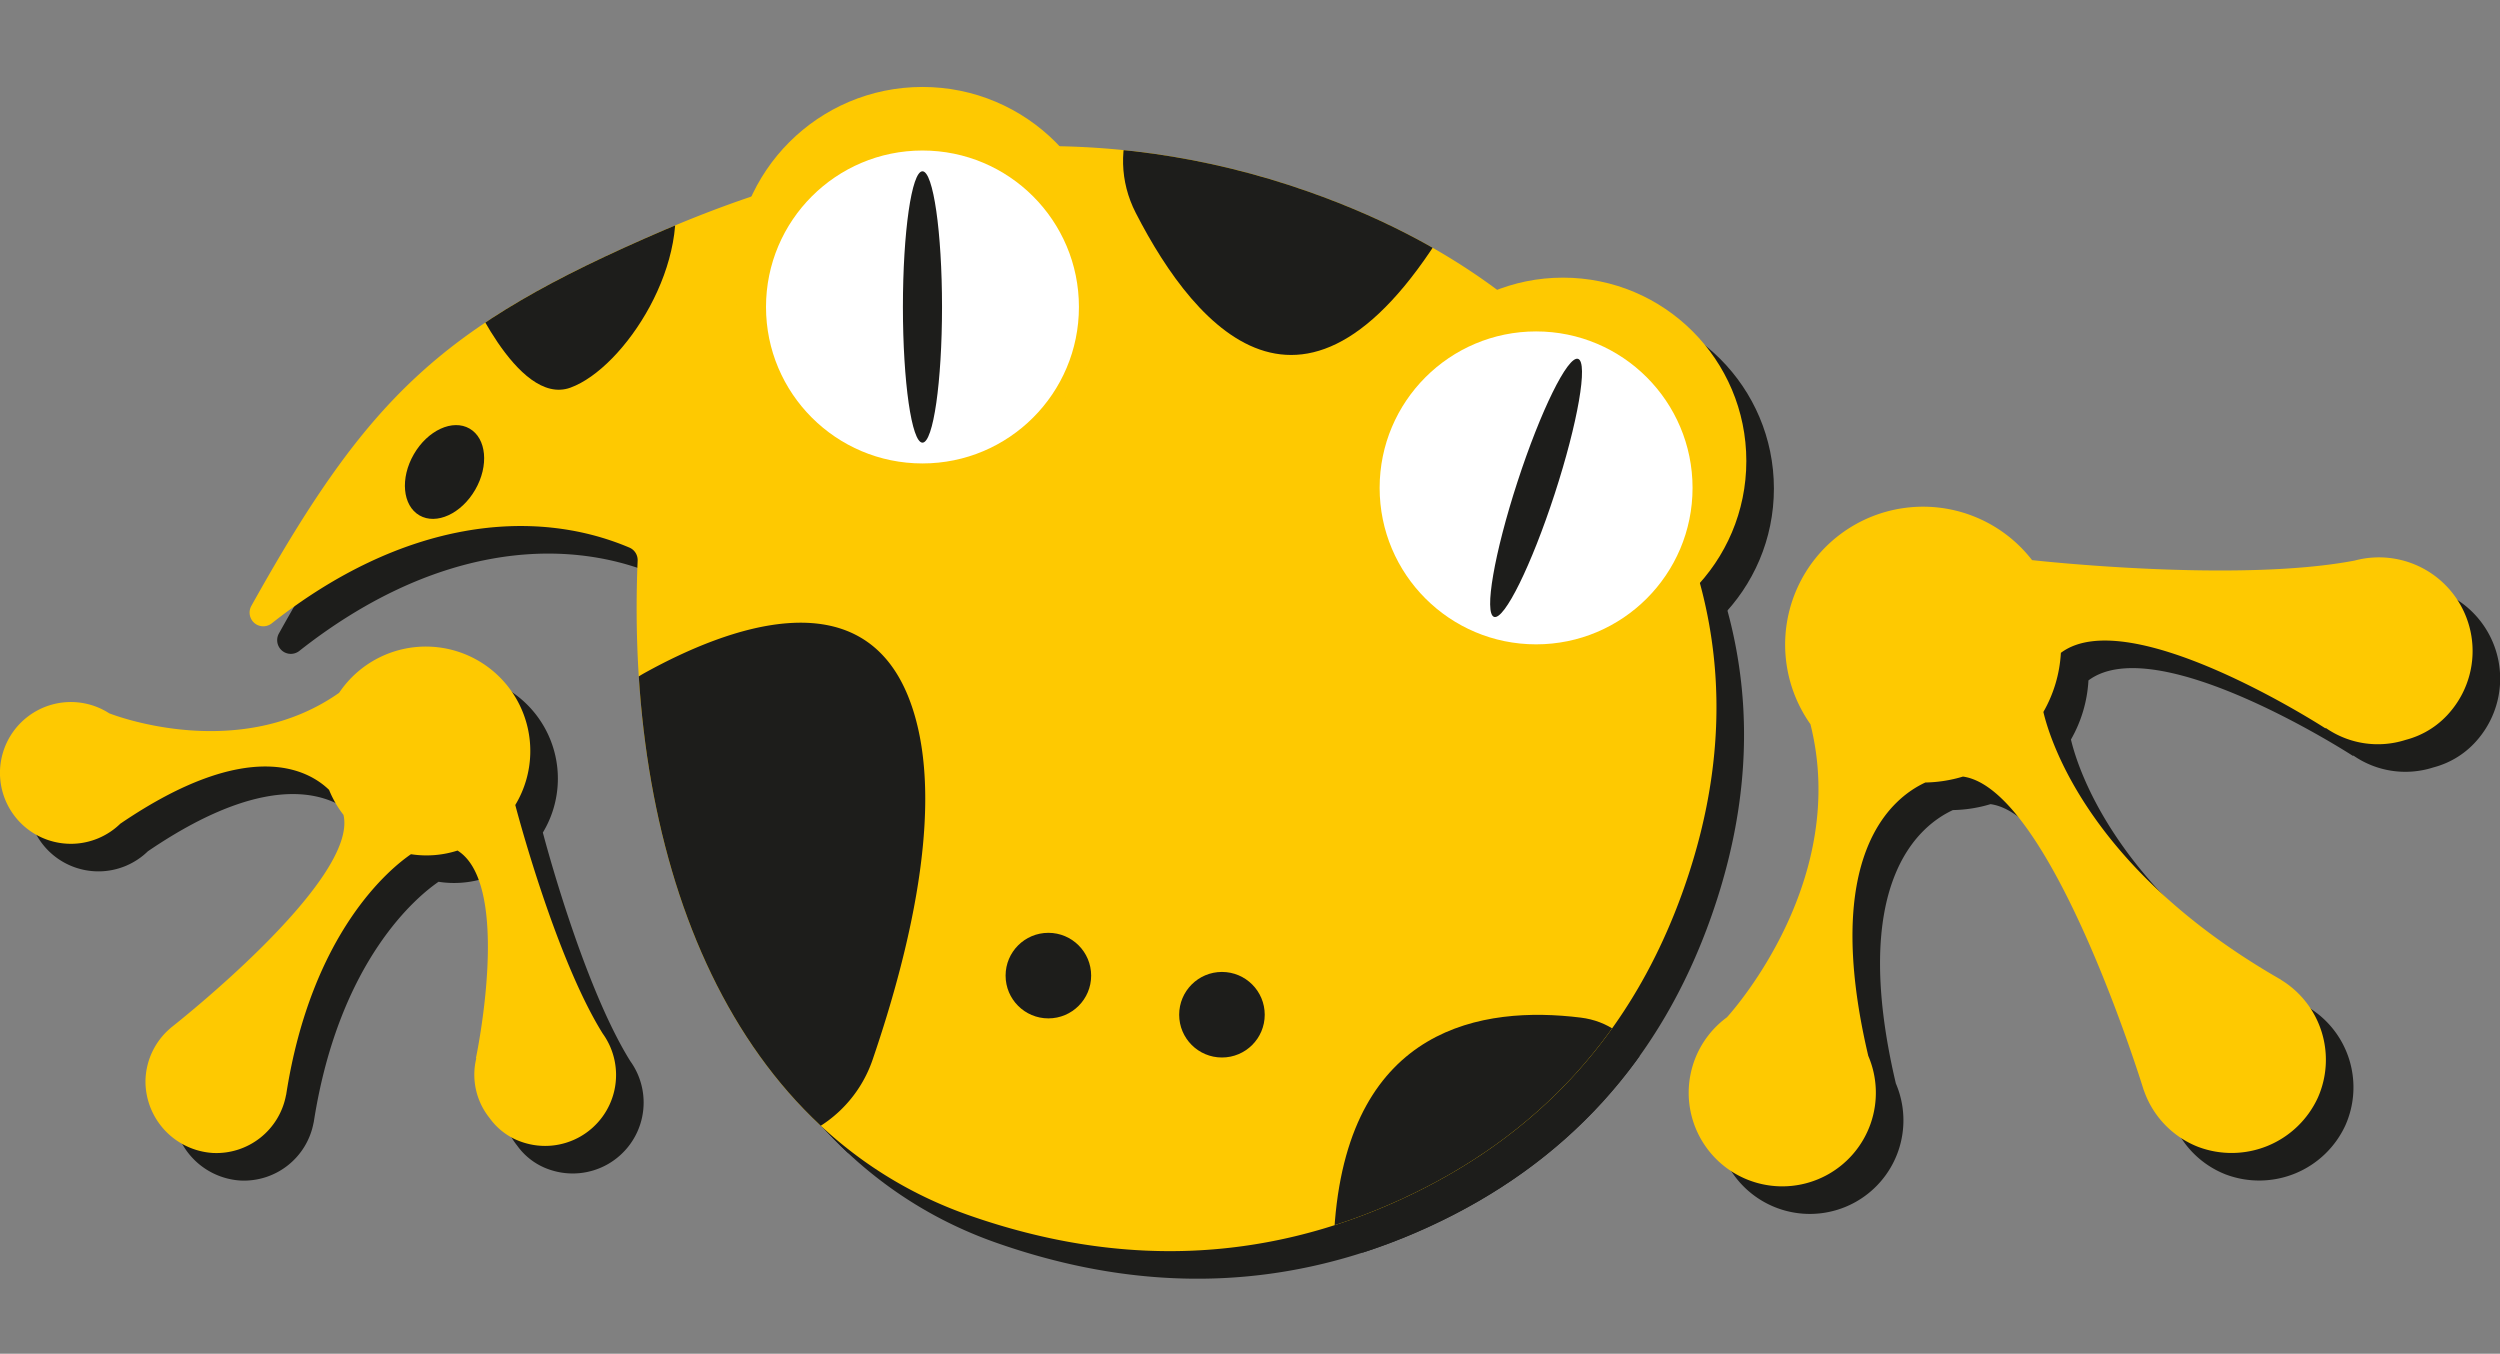 <svg xmlns="http://www.w3.org/2000/svg" xmlns:xlink="http://www.w3.org/1999/xlink" viewBox="0 0 272.031 147.306"><rect x="0" y="0" width="272.031" height="147.306" fill="#808080" stroke="none"/><defs><style>      .cls-1 {        fill: #1d1d1b;      }      .cls-2 {        fill: none;      }      .cls-3 {        clip-path: url(#clip-path);      }      .cls-4 {        fill: #fec901;      }      .cls-5 {        fill: #fff;      }      .cls-6 {        clip-path: url(#clip-path-2);      }    </style><clipPath id="clip-path" transform="translate(0 9.462)"><path class="cls-1" d="M75.31,18.556q36.831-15.83,69.975-4.193,26.35,9.251,37.842,30.599t3.113,45.211q-8.261,23.529-30.784,33.867-22.52,10.335-47.05,1.725c-26.239-9.213-37.372-39.029-36.023-71.206a1.477,1.477,0,0,0-.88-1.429c-10.544-4.477-24.671-3.006-38.927,8.231a1.494,1.494,0,0,1-1.613.161h0a1.497,1.497,0,0,1-.614-2.054C43.211,36.408,51.219,28.91,75.31,18.556Z"></path></clipPath><clipPath id="clip-path-2" transform="translate(0 9.462)"><path class="cls-2" d="M72.31,15.556q36.831-15.83,69.975-4.193,26.35,9.251,37.842,30.599t3.113,45.211q-8.261,23.529-30.784,33.867-22.52,10.335-47.05,1.725C78.891,113.455,67.802,83.106,69.43,50.543c-10.818-5.054-25.677-3.708-40.611,8.424l-2.217-1.153C39.909,33.695,47.756,26.109,72.31,15.556Z"></path></clipPath></defs><g id="Camada_2" data-name="Camada 2"><g id="Camada_1-2" data-name="Camada 1"><g><circle class="cls-1" cx="173.072" cy="53.162" r="19.951"></circle><circle class="cls-1" cx="103.376" cy="32.945" r="20.483"></circle><g><circle class="cls-1" cx="103.376" cy="36.403" r="17.025"></circle><ellipse class="cls-1" cx="103.376" cy="36.403" rx="2.128" ry="14.764"></ellipse></g><g><circle class="cls-1" cx="170.146" cy="56.088" r="17.025"></circle><ellipse class="cls-1" cx="170.146" cy="46.626" rx="14.764" ry="2.128" transform="translate(73.148 203.448) rotate(-71.971)"></ellipse></g><circle class="cls-1" cx="117.076" cy="109.158" r="4.655"></circle><circle class="cls-1" cx="135.963" cy="113.414" r="4.655"></circle><ellipse class="cls-1" cx="51.37" cy="44.897" rx="5.453" ry="3.857" transform="translate(-13.197 76.398) rotate(-60)"></ellipse><g><path class="cls-1" d="M75.31,18.556q36.831-15.83,69.975-4.193,26.35,9.251,37.842,30.599t3.113,45.211q-8.261,23.529-30.784,33.867-22.52,10.335-47.05,1.725c-26.239-9.213-37.372-39.029-36.023-71.206a1.477,1.477,0,0,0-.88-1.429c-10.544-4.477-24.671-3.006-38.927,8.231a1.494,1.494,0,0,1-1.613.161h0a1.497,1.497,0,0,1-.614-2.054C43.211,36.408,51.219,28.91,75.31,18.556Z" transform="translate(0 9.462)"></path><g class="cls-3"><path class="cls-1" d="M66.045,78.738a13.872,13.872,0,0,1,7.2-12.031C82.115,61.819,96.712,56.346,101.879,69.463c4.161,10.562.374,26.8-3.925,39.373a13.842,13.842,0,0,1-22.036,6.111l-5.144-4.348A13.838,13.838,0,0,1,65.869,99.915Z" transform="translate(0 9.462)"></path><path class="cls-1" d="M134.306-1.237c-7.757,2.814-11.261,11.041-7.721,17.941,6.624,12.912,19.156,27.429,35.032-.669C178.441-13.742,151.644-7.526,134.306-1.237Z" transform="translate(0 9.462)"></path><path class="cls-1" d="M180.315,115.165c3.527-4.1.612-10.165-5.313-10.899-10.679-1.322-24.995.984-26.745,22.126C146.137,151.991,168.786,128.569,180.315,115.165Z" transform="translate(0 9.462)"></path><path class="cls-1" d="M53.631,24.281s5.586,13.567,11.439,11.439S78.637,21.887,75.977,12.843,53.631,24.281,53.631,24.281Z" transform="translate(0 9.462)"></path></g></g><path class="cls-1" d="M68.572,105.983c-5.225-8.397-9.5-24.842-9.5-24.842l-.014.009A11.366,11.366,0,0,0,39.899,68.927c-10.717,7.533-24.009,2.618-25.015,2.228a7.713,7.713,0,1,0,1.231,11.989l.001.007c13.976-9.506,20.463-5.828,22.692-3.663a11.339,11.339,0,0,0,1.567,2.719c1.668,7.18-18.792,23.17-18.792,23.17l.006.003a7.695,7.695,0,0,0-2.76,5.846,7.821,7.821,0,0,0,7.326,7.769,7.711,7.711,0,0,0,7.972-6.324l.008.005c2.752-17.799,11.446-24.729,13.585-26.189a11.005,11.005,0,0,0,5.065-.399c5.995,3.769,1.999,22.598,1.999,22.598l.046-.008a7.524,7.524,0,0,0,1.445,6.517,7.134,7.134,0,0,0,3.634,2.647,7.719,7.719,0,0,0,8.662-11.858Z" transform="translate(0 9.462)"></path><path class="cls-1" d="M259.242,54.528c-12.823,2.469-35.116-.041-35.116-.041l.005.021A15.007,15.007,0,0,0,199.999,72.343c4.215,16.775-8.131,30.834-9.087,31.89a10.183,10.183,0,1,0,15.361,4.154l.009.002c-5.106-21.725,2.496-27.981,6.219-29.705a14.972,14.972,0,0,0,4.093-.645c9.64,1.34,19.671,34.125,19.671,34.125l.007-.005a10.161,10.161,0,0,0,5.901,6.168,10.327,10.327,0,0,0,13.042-5.356,10.181,10.181,0,0,0-4.024-12.819l.01-.008C230.562,88.331,226.132,74.336,225.345,71.008a14.53,14.53,0,0,0,1.904-6.432c7.482-5.607,28.801,8.226,28.801,8.226l.012-.061a9.934,9.934,0,0,0,8.716,1.302,9.419,9.419,0,0,0,4.982-3.228,10.192,10.192,0,0,0-10.519-16.287Z" transform="translate(0 9.462)"></path></g><g><circle class="cls-4" cx="170.072" cy="50.162" r="19.951"></circle><path class="cls-4" d="M72.31,15.556q36.831-15.83,69.975-4.193,26.35,9.251,37.842,30.599t3.113,45.211q-8.261,23.529-30.784,33.867-22.52,10.335-47.05,1.725c-26.239-9.213-37.372-39.029-36.023-71.206a1.477,1.477,0,0,0-.88-1.429c-10.544-4.477-24.671-3.006-38.927,8.231a1.494,1.494,0,0,1-1.613.161h0a1.497,1.497,0,0,1-.614-2.054C40.211,33.408,48.219,25.91,72.31,15.556Z" transform="translate(0 9.462)"></path><circle class="cls-4" cx="100.376" cy="29.945" r="20.483"></circle><g><circle class="cls-5" cx="100.376" cy="33.403" r="17.025"></circle><ellipse class="cls-1" cx="100.376" cy="33.403" rx="2.128" ry="14.764"></ellipse></g><g><circle class="cls-5" cx="167.146" cy="53.088" r="17.025"></circle><ellipse class="cls-1" cx="167.146" cy="43.626" rx="14.764" ry="2.128" transform="translate(73.929 198.524) rotate(-71.971)"></ellipse></g><circle class="cls-1" cx="114.076" cy="106.158" r="4.655"></circle><circle class="cls-1" cx="132.963" cy="110.414" r="4.655"></circle><ellipse class="cls-1" cx="48.37" cy="41.897" rx="5.453" ry="3.857" transform="translate(-12.099 72.3) rotate(-60)"></ellipse><g class="cls-6"><path class="cls-1" d="M63.045,75.738a13.872,13.872,0,0,1,7.2-12.031C79.115,58.819,93.712,53.346,98.879,66.463c4.161,10.562.374,26.8-3.925,39.373a13.842,13.842,0,0,1-22.036,6.111l-5.144-4.348A13.838,13.838,0,0,1,62.869,96.915Z" transform="translate(0 9.462)"></path><path class="cls-1" d="M131.306-4.237c-7.757,2.814-11.261,11.041-7.721,17.941,6.624,12.912,19.156,27.429,35.032-.669C175.441-16.742,148.644-10.526,131.306-4.237Z" transform="translate(0 9.462)"></path><path class="cls-1" d="M177.315,112.165c3.527-4.1.612-10.165-5.313-10.899-10.679-1.322-24.995.984-26.745,22.126C143.137,148.991,165.786,125.569,177.315,112.165Z" transform="translate(0 9.462)"></path><path class="cls-1" d="M50.631,21.281s5.586,13.567,11.439,11.439S75.637,18.887,72.977,9.843,50.631,21.281,50.631,21.281Z" transform="translate(0 9.462)"></path></g><path class="cls-4" d="M65.572,102.983c-5.225-8.397-9.5-24.842-9.5-24.842l-.014.009A11.366,11.366,0,0,0,36.899,65.927c-10.717,7.533-24.009,2.618-25.015,2.228a7.713,7.713,0,1,0,1.231,11.989l.001.007c13.976-9.506,20.463-5.828,22.692-3.663a11.339,11.339,0,0,0,1.567,2.719c1.668,7.18-18.792,23.17-18.792,23.17l.006.003a7.695,7.695,0,0,0-2.76,5.846,7.821,7.821,0,0,0,7.326,7.769,7.711,7.711,0,0,0,7.972-6.324l.008.005c2.752-17.799,11.446-24.729,13.585-26.189a11.005,11.005,0,0,0,5.065-.399c5.995,3.769,1.999,22.598,1.999,22.598l.046-.008a7.524,7.524,0,0,0,1.445,6.517,7.134,7.134,0,0,0,3.634,2.647,7.719,7.719,0,0,0,8.662-11.858Z" transform="translate(0 9.462)"></path><path class="cls-4" d="M256.242,51.528c-12.823,2.469-35.116-.041-35.116-.041l.005.021A15.007,15.007,0,0,0,196.999,69.343c4.215,16.775-8.131,30.834-9.087,31.89a10.183,10.183,0,1,0,15.361,4.154l.009.002c-5.106-21.725,2.496-27.981,6.219-29.705a14.972,14.972,0,0,0,4.093-.645c9.64,1.34,19.671,34.125,19.671,34.125l.007-.005a10.161,10.161,0,0,0,5.901,6.168,10.327,10.327,0,0,0,13.042-5.356,10.181,10.181,0,0,0-4.024-12.819l.01-.008C227.562,85.331,223.132,71.336,222.345,68.008a14.53,14.53,0,0,0,1.904-6.432c7.482-5.607,28.801,8.226,28.801,8.226l.012-.061a9.934,9.934,0,0,0,8.716,1.302,9.419,9.419,0,0,0,4.982-3.228,10.192,10.192,0,0,0-10.519-16.287Z" transform="translate(0 9.462)"></path></g></g></g></svg>